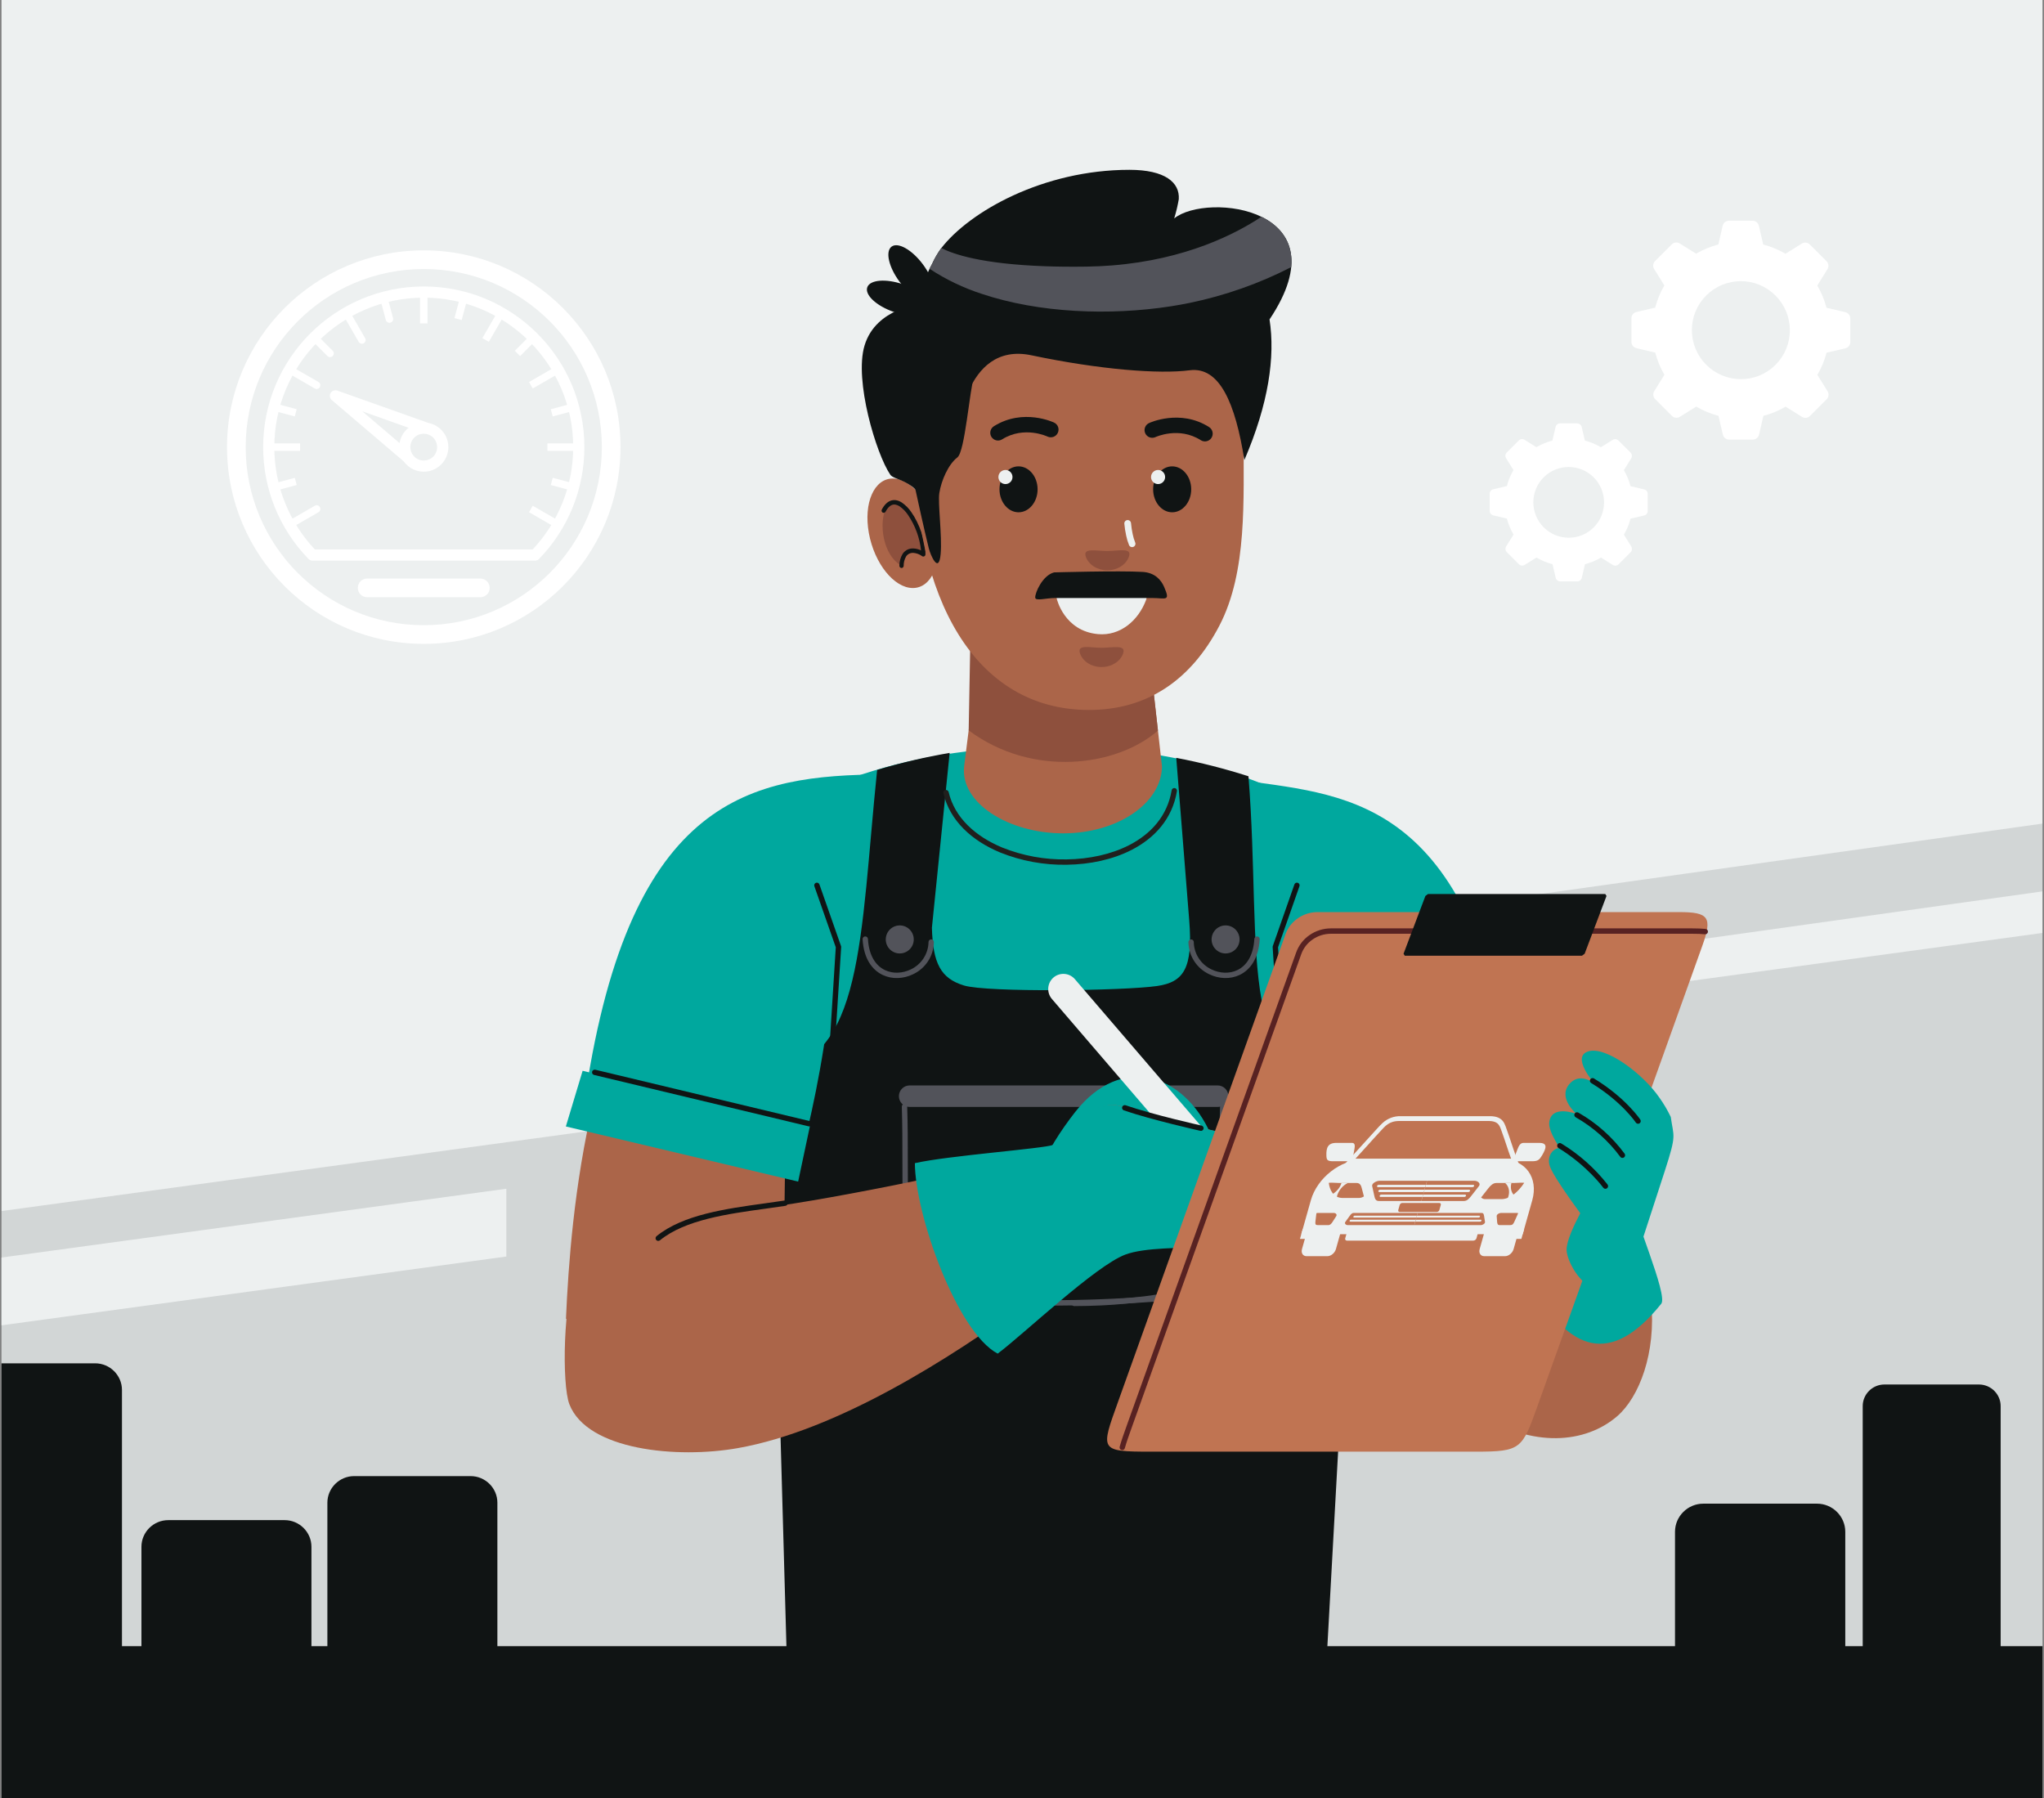 <svg xmlns="http://www.w3.org/2000/svg" width="682" height="600" viewBox="0 0 682 600" fill="none"><rect x="0" y="0" width="682" height="600" fill="#808080" stroke="none"/><g clip-path="url(#clip0_8353_6875)"><rect width="681" height="600" transform="translate(0.501)" fill="#EDF0F0"></rect><g clip-path="url(#clip1_8353_6875)"><path fill-rule="evenodd" clip-rule="evenodd" d="M724.296 305.438V689.316H-42.294V409.891L724.296 305.438Z" fill="#101414" fill-opacity="0.12"></path><path fill-rule="evenodd" clip-rule="evenodd" d="M-42.294 425.394L168.946 396.613V419.228L-42.294 448.014V425.394Z" fill="#EDF0F0"></path><path fill-rule="evenodd" clip-rule="evenodd" d="M491.038 301.488L724.297 268.785V291.4L491.038 324.103V301.488Z" fill="#101414" fill-opacity="0.12"></path></g><path fill-rule="evenodd" clip-rule="evenodd" d="M667.536 549.231V469.13C667.536 465.161 664.274 461.923 660.285 461.923H628.755C624.766 461.923 621.511 465.168 621.511 469.13V549.231H615.695V511.076C615.695 505.909 611.448 501.684 606.255 501.684H568.321C563.127 501.684 558.88 505.909 558.88 511.076V549.231H165.956V501.374C165.956 496.484 161.934 492.489 157.025 492.489H118.164C113.249 492.489 109.233 496.491 109.233 501.374V549.231H103.914V516.065C103.914 511.181 99.892 507.18 94.983 507.18H56.129C51.214 507.18 47.192 511.181 47.192 516.065V549.231H40.695V463.746C40.695 458.863 36.673 454.861 31.764 454.861H-7.097C-12.005 454.861 -16.028 458.863 -16.028 463.746V549.231H-32.99V616.747H681.502V549.231H667.536Z" fill="#101414"></path><g clip-path="url(#clip2_8353_6875)"><path fill-rule="evenodd" clip-rule="evenodd" d="M550.92 434.042C552.64 451.459 546.912 466.158 539.612 472.486C529.089 481.612 511.357 483.208 493.618 471.709C457.944 448.581 437.365 385.597 437.365 385.597L501.835 343.173C523.917 382.111 547.598 400.367 550.92 434.043" fill="#AB6549"></path><path fill-rule="evenodd" clip-rule="evenodd" d="M486.524 374.646C487.819 374.659 498.287 366.85 498.197 365.798C491.506 287.092 428.217 249.923 354.01 249.05C250.25 247.828 212.038 307.634 199.349 346.112C193.359 364.282 226.937 372.103 228.114 372.114L486.524 374.646Z" fill="#00A89E"></path><path fill-rule="evenodd" clip-rule="evenodd" d="M257.006 357.398L262.467 551.618H442.762L453.473 357.398C411.188 365.453 421.353 319.037 416.565 259.001C408.667 256.46 400.62 254.408 392.47 252.855C393.912 270.918 395.354 288.983 396.794 307.049C398.073 323.086 394.975 327.689 386.046 328.978C374.989 330.572 329.389 331.156 321.643 328.801C313.88 326.442 311.275 321.43 310.94 309.534L316.857 251.195C308.688 252.6 300.611 254.494 292.668 256.867C286.902 312.832 288.215 354.748 257.007 357.398" fill="#101414"></path><path fill-rule="evenodd" clip-rule="evenodd" d="M303.51 369.323C302.56 369.323 301.648 368.945 300.976 368.272C300.304 367.599 299.927 366.686 299.927 365.734C299.927 364.782 300.304 363.868 300.976 363.195C301.648 362.522 302.56 362.144 303.51 362.144H406.273C407.224 362.144 408.135 362.522 408.807 363.195C409.479 363.868 409.857 364.782 409.857 365.734C409.857 366.686 409.479 367.599 408.807 368.272C408.135 368.945 407.224 369.323 406.273 369.323H303.51Z" fill="#52535A"></path><path fill-rule="evenodd" clip-rule="evenodd" d="M300.897 369.231C300.893 369.113 300.913 368.995 300.955 368.885C300.997 368.774 301.06 368.673 301.141 368.587C301.221 368.501 301.319 368.431 301.426 368.383C301.534 368.334 301.65 368.307 301.768 368.303C301.886 368.3 302.004 368.319 302.114 368.361C302.224 368.403 302.326 368.466 302.412 368.548C302.498 368.629 302.567 368.726 302.615 368.834C302.664 368.941 302.691 369.058 302.694 369.176C302.894 375.459 302.894 381.232 302.894 386.52C302.89 407.638 302.887 420.939 315.931 429.249C316.989 429.934 318.099 430.536 319.25 431.049C320.528 431.61 321.874 432.002 323.253 432.213C346.424 435.629 385.299 432.466 385.411 432.458C385.53 432.447 385.651 432.46 385.765 432.496C385.879 432.532 385.985 432.59 386.076 432.667C386.168 432.745 386.243 432.839 386.297 432.946C386.352 433.052 386.385 433.169 386.395 433.288C386.404 433.407 386.39 433.528 386.352 433.641C386.315 433.755 386.255 433.86 386.177 433.951C386.099 434.042 386.003 434.116 385.896 434.169C385.789 434.222 385.673 434.254 385.553 434.262C385.441 434.27 346.366 437.449 322.992 434.003C321.458 433.767 319.96 433.331 318.539 432.704C317.299 432.158 316.103 431.513 314.965 430.777C301.088 421.936 301.088 408.251 301.094 386.52C301.094 381.258 301.094 375.515 300.897 369.231Z" fill="#52535A"></path><path fill-rule="evenodd" clip-rule="evenodd" d="M407.085 369.176C407.087 369.057 407.114 368.94 407.162 368.831C407.21 368.722 407.28 368.624 407.366 368.543C407.452 368.461 407.554 368.397 407.665 368.355C407.776 368.312 407.894 368.292 408.013 368.296C408.131 368.3 408.248 368.327 408.356 368.376C408.464 368.425 408.562 368.495 408.643 368.582C408.724 368.669 408.787 368.771 408.829 368.882C408.87 368.994 408.889 369.112 408.885 369.231C408.685 375.515 408.685 381.258 408.685 386.52C408.692 408.251 408.692 421.938 394.814 430.777C390.538 433.5 384.004 434.141 376.507 434.874L375.447 434.978C372.871 435.233 370.188 435.417 367.455 435.544C364.494 435.68 361.459 435.75 358.429 435.765C358.191 435.766 357.961 435.673 357.791 435.504C357.622 435.336 357.526 435.107 357.524 434.868C357.523 434.629 357.617 434.399 357.785 434.229C357.953 434.059 358.181 433.963 358.42 433.961C361.401 433.946 364.408 433.873 367.378 433.738C370.069 433.613 372.72 433.431 375.27 433.18L376.339 433.076C383.594 432.365 389.924 431.745 393.846 429.247C406.89 420.937 406.887 407.638 406.883 386.519C406.883 381.23 406.883 375.457 407.083 369.174" fill="#52535A"></path><path fill-rule="evenodd" clip-rule="evenodd" d="M287.811 313.354C287.803 313.12 287.888 312.892 288.046 312.719C288.204 312.546 288.423 312.442 288.657 312.43C288.89 312.417 289.12 312.496 289.296 312.651C289.471 312.805 289.58 313.023 289.598 313.256C289.917 318.946 292.294 322.259 295.31 323.682C296.635 324.297 298.086 324.586 299.544 324.527C301.038 324.471 302.504 324.105 303.85 323.454C305.601 322.644 307.089 321.356 308.143 319.738C309.198 318.119 309.775 316.236 309.81 314.304C309.81 314.186 309.833 314.068 309.879 313.959C309.925 313.85 309.992 313.751 310.076 313.667C310.16 313.584 310.26 313.519 310.37 313.475C310.48 313.431 310.598 313.409 310.716 313.411C310.834 313.413 310.951 313.438 311.06 313.486C311.168 313.533 311.266 313.602 311.348 313.688C311.429 313.773 311.493 313.875 311.535 313.985C311.578 314.096 311.597 314.214 311.594 314.333C311.557 316.598 310.883 318.806 309.649 320.705C308.415 322.603 306.672 324.115 304.619 325.065C303.05 325.825 301.341 326.25 299.599 326.314C297.859 326.384 296.127 326.037 294.547 325.302C290.98 323.62 288.174 319.81 287.811 313.354Z" fill="#52535A"></path><path fill-rule="evenodd" clip-rule="evenodd" d="M418.525 313.257C418.543 313.023 418.651 312.806 418.827 312.651C419.003 312.496 419.233 312.417 419.467 312.43C419.7 312.442 419.92 312.546 420.078 312.719C420.236 312.892 420.32 313.12 420.313 313.355C419.948 319.809 417.144 323.616 413.577 325.299C411.997 326.034 410.265 326.381 408.524 326.312C406.783 326.248 405.073 325.823 403.504 325.063C401.452 324.113 399.709 322.602 398.475 320.704C397.242 318.806 396.567 316.598 396.529 314.333C396.525 314.096 396.614 313.867 396.778 313.696C396.943 313.525 397.168 313.427 397.404 313.422C397.641 313.418 397.87 313.507 398.04 313.672C398.211 313.836 398.309 314.061 398.314 314.299C398.348 316.231 398.924 318.116 399.978 319.735C401.032 321.354 402.521 322.643 404.273 323.453C405.618 324.105 407.084 324.471 408.577 324.527C410.036 324.586 411.487 324.296 412.812 323.682C415.826 322.259 418.204 318.945 418.524 313.256" fill="#52535A"></path><path fill-rule="evenodd" clip-rule="evenodd" d="M300.211 318.115C301.136 318.115 302.04 317.841 302.809 317.327C303.578 316.812 304.178 316.081 304.532 315.225C304.886 314.37 304.979 313.428 304.798 312.519C304.618 311.611 304.173 310.776 303.519 310.121C302.865 309.466 302.032 309.02 301.125 308.839C300.218 308.659 299.278 308.752 298.424 309.106C297.57 309.461 296.84 310.061 296.326 310.832C295.813 311.602 295.539 312.508 295.539 313.434C295.542 314.675 296.035 315.864 296.911 316.741C297.786 317.618 298.973 318.113 300.211 318.116" fill="#52535A"></path><path fill-rule="evenodd" clip-rule="evenodd" d="M408.93 318.115C409.854 318.114 410.758 317.84 411.526 317.325C412.295 316.81 412.894 316.079 413.247 315.223C413.601 314.367 413.693 313.425 413.513 312.517C413.332 311.609 412.887 310.775 412.233 310.12C411.579 309.465 410.746 309.02 409.839 308.839C408.932 308.659 407.992 308.752 407.138 309.107C406.284 309.461 405.554 310.062 405.041 310.832C404.527 311.602 404.254 312.508 404.254 313.434C404.257 314.675 404.75 315.865 405.627 316.742C406.503 317.62 407.691 318.114 408.93 318.116" fill="#52535A"></path><path fill-rule="evenodd" clip-rule="evenodd" d="M198.103 367.362C191.485 395.392 189.631 422.123 188.832 440.13C208.67 421.893 240.831 413.396 261.555 417.697L262.08 378.447L198.103 367.362Z" fill="#AB6549"></path><path fill-rule="evenodd" clip-rule="evenodd" d="M507.123 375.946C455.942 381.189 435.521 388.358 435.521 388.358C435.521 388.358 430.987 369.438 428.185 348.598C425.332 327.367 419.346 303.466 425.77 288.109C428.275 282.121 413.25 260.179 418.827 260.951C454.617 265.907 495.099 270.384 507.122 375.946" fill="#00A89E"></path><path fill-rule="evenodd" clip-rule="evenodd" d="M194.048 374.613C242.479 381.12 266.819 387.309 266.819 387.309C266.819 387.309 285.795 319.136 274.12 288.11C271.866 282.123 296.103 258.312 290.526 258.42C247.211 259.261 207.473 269.051 194.046 374.613" fill="#00A89E"></path><path fill-rule="evenodd" clip-rule="evenodd" d="M431.422 375.68L435.355 394.226L512.863 375.837L507.265 357.263L431.422 375.68Z" fill="#6B8789"></path><path fill-rule="evenodd" clip-rule="evenodd" d="M431.806 375.802C431.691 375.831 431.572 375.836 431.455 375.819C431.338 375.801 431.226 375.761 431.125 375.699C431.024 375.638 430.936 375.557 430.867 375.462C430.797 375.366 430.747 375.258 430.72 375.143C430.692 375.028 430.688 374.908 430.707 374.792C430.726 374.675 430.768 374.563 430.83 374.463C430.892 374.362 430.974 374.275 431.07 374.207C431.167 374.138 431.275 374.089 431.391 374.063L503.026 356.909C503.255 356.858 503.495 356.899 503.693 357.024C503.892 357.149 504.033 357.346 504.087 357.575C504.142 357.803 504.104 358.043 503.983 358.244C503.861 358.445 503.666 358.59 503.439 358.648L431.806 375.802Z" fill="#101414"></path><path fill-rule="evenodd" clip-rule="evenodd" d="M270.243 375.68L266.309 394.226L188.803 375.835L194.399 357.263L270.243 375.68Z" fill="#00A89E"></path><path fill-rule="evenodd" clip-rule="evenodd" d="M270.271 374.064C270.499 374.121 270.695 374.266 270.816 374.467C270.938 374.668 270.976 374.909 270.921 375.138C270.866 375.367 270.724 375.565 270.525 375.689C270.325 375.813 270.085 375.854 269.856 375.802L198.225 358.649C197.995 358.595 197.795 358.451 197.671 358.249C197.547 358.047 197.508 357.804 197.562 357.573C197.617 357.342 197.761 357.142 197.962 357.018C198.164 356.893 198.406 356.854 198.637 356.909L270.271 374.064Z" fill="#101414"></path><path fill-rule="evenodd" clip-rule="evenodd" d="M277.936 359.155C277.921 359.392 277.813 359.613 277.635 359.77C277.457 359.927 277.224 360.007 276.988 359.992C276.751 359.977 276.53 359.869 276.373 359.691C276.217 359.513 276.137 359.28 276.152 359.043L278.866 316.06L271.721 295.675C271.643 295.451 271.657 295.205 271.76 294.991C271.863 294.777 272.047 294.613 272.27 294.535C272.494 294.457 272.74 294.471 272.953 294.574C273.167 294.678 273.33 294.862 273.408 295.086L280.598 315.6C280.65 315.725 280.672 315.859 280.663 315.994L277.936 359.155Z" fill="#101414"></path><path fill-rule="evenodd" clip-rule="evenodd" d="M429.145 359.043C429.153 359.16 429.138 359.279 429.1 359.39C429.062 359.502 429.003 359.605 428.925 359.694C428.848 359.783 428.753 359.855 428.648 359.908C428.542 359.96 428.427 359.99 428.309 359.998C428.192 360.005 428.074 359.989 427.962 359.951C427.851 359.912 427.748 359.852 427.66 359.774C427.572 359.695 427.5 359.6 427.449 359.494C427.398 359.388 427.368 359.272 427.361 359.155L424.634 315.994C424.625 315.859 424.647 315.725 424.698 315.6L431.889 295.086C431.928 294.975 431.988 294.873 432.066 294.785C432.144 294.697 432.238 294.626 432.344 294.575C432.449 294.524 432.564 294.494 432.681 294.488C432.798 294.481 432.915 294.497 433.026 294.536C433.137 294.575 433.239 294.635 433.326 294.713C433.414 294.791 433.485 294.886 433.536 294.992C433.587 295.097 433.617 295.212 433.623 295.33C433.63 295.447 433.614 295.564 433.575 295.675L426.43 316.06L429.145 359.043Z" fill="#101414"></path><path fill-rule="evenodd" clip-rule="evenodd" d="M314.779 264.653C314.753 264.539 314.749 264.42 314.768 264.304C314.787 264.188 314.829 264.077 314.891 263.977C314.953 263.877 315.034 263.79 315.129 263.722C315.225 263.653 315.333 263.604 315.447 263.577C315.562 263.551 315.68 263.547 315.796 263.566C315.912 263.585 316.023 263.627 316.122 263.689C316.222 263.751 316.309 263.833 316.377 263.928C316.445 264.024 316.494 264.132 316.521 264.247C318.514 272.808 325.479 279.064 334.401 282.772C341.243 285.52 348.564 286.865 355.933 286.728C363.362 286.626 370.668 285.078 376.702 281.997C384.063 278.238 389.518 272.181 390.933 263.668C390.952 263.552 390.994 263.441 391.056 263.341C391.118 263.241 391.199 263.154 391.295 263.086C391.391 263.018 391.499 262.969 391.613 262.942C391.728 262.916 391.846 262.912 391.962 262.931C392.078 262.95 392.189 262.992 392.289 263.055C392.388 263.117 392.475 263.198 392.543 263.294C392.611 263.39 392.66 263.498 392.687 263.613C392.713 263.728 392.717 263.846 392.698 263.962C391.178 273.103 385.359 279.587 377.516 283.594C371.237 286.799 363.651 288.41 355.949 288.515C348.338 288.655 340.777 287.264 333.712 284.425C324.284 280.508 316.91 273.838 314.776 264.652" fill="#20201E"></path><path fill-rule="evenodd" clip-rule="evenodd" d="M511.318 429.285C523.645 450.497 537.233 456.196 554.299 434.984C556.649 432.062 544.548 404.763 545.363 401.898C550.479 383.954 538.814 390.028 538.814 390.028L511.318 429.285Z" fill="#00A89E"></path><path fill-rule="evenodd" clip-rule="evenodd" d="M358.736 371.019C353.922 377.162 349 384.777 347.264 390.399C344.398 399.676 371.729 383.652 374.16 377.492C374.558 376.488 407.239 385.859 404.019 378.502C395.203 358.358 374.273 351.202 358.736 371.019Z" fill="#00A89E"></path><path fill-rule="evenodd" clip-rule="evenodd" d="M351.501 326.143C352.52 325.27 353.842 324.837 355.178 324.938C356.514 325.039 357.757 325.665 358.634 326.68L429.116 408.769C429.986 409.789 430.418 411.113 430.317 412.451C430.217 413.79 429.591 415.034 428.578 415.911C427.559 416.784 426.237 417.217 424.901 417.116C423.565 417.015 422.322 416.389 421.446 415.374L350.967 333.287C350.095 332.267 349.662 330.943 349.762 329.604C349.862 328.265 350.488 327.021 351.501 326.143Z" fill="#EDF0F0"></path><path fill-rule="evenodd" clip-rule="evenodd" d="M189.985 468.532C195.941 483.873 225.933 486.758 246.263 483.137C279.3 477.257 316.871 453.365 343.019 434.296C357.604 423.658 375.953 416.255 393.599 412.824C405.319 410.544 411.205 410.451 418.324 398.813C420.045 396.004 411.373 391.055 415.955 391.927C420.537 392.799 432.232 388.522 429.704 384.407C427.647 381.059 383.871 373.57 374.987 369.509C366.248 365.516 356.23 376.673 351.485 382.904C342.491 386.692 286.103 398.54 259.776 402.31C236.343 405.665 204.382 399.355 192.342 424.205C187.933 433.296 187.399 461.874 189.985 468.532Z" fill="#AB6549"></path><path fill-rule="evenodd" clip-rule="evenodd" d="M332.888 451.623C341.404 445.278 365.503 422.302 375.501 418.573C382.066 416.124 394.47 416.5 401.528 415.957C413.435 415.041 411.206 410.45 418.321 398.812C420.042 396.003 411.371 391.055 415.952 391.926C420.534 392.797 432.229 388.521 429.701 384.406C427.644 381.058 383.868 373.569 374.985 369.508C366.246 365.515 356.228 375.723 351.482 381.953C348.426 383.237 316.215 385.563 305.255 388.078C305.345 405.376 319.332 444.501 332.886 451.623" fill="#00A89E"></path><path fill-rule="evenodd" clip-rule="evenodd" d="M374.968 370.456C374.748 370.375 374.569 370.21 374.469 369.998C374.369 369.786 374.355 369.544 374.432 369.322C374.508 369.1 374.668 368.917 374.877 368.812C375.086 368.707 375.328 368.688 375.551 368.759C384.686 371.915 400.85 375.533 400.898 375.541C401.13 375.593 401.331 375.735 401.457 375.936C401.584 376.136 401.626 376.379 401.574 376.611C401.521 376.842 401.38 377.044 401.179 377.17C400.979 377.297 400.737 377.339 400.506 377.287C400.457 377.276 384.164 373.631 374.968 370.456Z" fill="#101414"></path><path fill-rule="evenodd" clip-rule="evenodd" d="M220.176 413.834C219.992 413.978 219.758 414.045 219.525 414.019C219.293 413.992 219.079 413.876 218.932 413.694C218.784 413.512 218.713 413.279 218.735 413.045C218.757 412.812 218.87 412.596 219.049 412.445C227.865 405.268 242.13 403.294 255.238 401.482C257.424 401.18 259.579 400.881 261.829 400.539C262.061 400.51 262.295 400.573 262.481 400.715C262.667 400.856 262.79 401.065 262.825 401.296C262.859 401.528 262.802 401.764 262.666 401.953C262.529 402.143 262.324 402.272 262.094 402.313C260.056 402.623 257.786 402.938 255.481 403.256C242.607 405.037 228.6 406.975 220.174 413.834" fill="#101414"></path><path fill-rule="evenodd" clip-rule="evenodd" d="M439.578 304.314H560.304C570.15 304.314 571.393 306.06 568.042 315.426C549.685 366.686 531.327 417.945 512.967 469.203C507.864 483.437 507.516 484.334 492.352 484.334H383.953C366.717 484.334 367.251 483.889 373.034 467.732C391.668 415.707 410.301 363.68 428.933 311.65C430.511 307.246 434.932 304.312 439.579 304.312" fill="#C07452"></path><path fill-rule="evenodd" clip-rule="evenodd" d="M375.31 483.165C375.279 483.278 375.226 483.384 375.154 483.477C375.082 483.57 374.992 483.647 374.89 483.705C374.788 483.764 374.676 483.801 374.559 483.815C374.443 483.83 374.324 483.821 374.211 483.79C374.098 483.759 373.992 483.706 373.9 483.633C373.807 483.561 373.729 483.471 373.671 483.369C373.613 483.267 373.576 483.154 373.562 483.038C373.547 482.921 373.556 482.803 373.587 482.689C374.154 480.641 375.078 478.057 376.244 474.802L389.848 436.827C404.071 397.114 418.293 357.398 432.515 317.68C433.365 315.352 434.924 313.35 436.972 311.959C439.039 310.528 441.489 309.756 444.001 309.745H564.727C565.517 309.745 566.29 309.758 567.053 309.789C567.784 309.817 568.452 309.863 569.059 309.927C569.177 309.937 569.292 309.971 569.397 310.026C569.502 310.082 569.595 310.157 569.671 310.249C569.746 310.34 569.803 310.446 569.837 310.56C569.872 310.674 569.883 310.793 569.871 310.911C569.859 311.03 569.823 311.144 569.766 311.249C569.709 311.353 569.632 311.445 569.54 311.519C569.447 311.593 569.341 311.648 569.226 311.681C569.112 311.713 568.993 311.723 568.875 311.709C568.3 311.648 567.671 311.606 566.988 311.579C566.341 311.554 565.585 311.543 564.727 311.543H444.003C441.853 311.551 439.756 312.21 437.987 313.434C436.246 314.613 434.921 316.31 434.197 318.285C419.981 358 405.759 397.715 391.529 437.43L377.925 475.406C376.776 478.612 375.864 481.157 375.31 483.165Z" fill="#582222"></path><path fill-rule="evenodd" clip-rule="evenodd" d="M476.478 298.278H535.613L536.025 298.926L528.733 318.21L527.855 318.858H468.722L468.306 318.21L475.598 298.926L476.478 298.278Z" fill="#101414"></path><path fill-rule="evenodd" clip-rule="evenodd" d="M440.154 404.126H447.125C448.323 404.126 449.003 405.192 448.633 406.496L445.744 416.745C445.376 418.049 444.096 419.114 442.901 419.114H435.929C434.732 419.114 434.055 418.049 434.422 416.745L437.311 406.496C437.678 405.192 438.96 404.126 440.154 404.126Z" fill="#EDF0F0"></path><path fill-rule="evenodd" clip-rule="evenodd" d="M499.44 404.126H506.411C507.609 404.126 508.285 405.192 507.918 406.496L505.027 416.745C504.66 418.049 503.381 419.114 502.183 419.114H495.215C494.018 419.114 493.338 418.049 493.705 416.745L496.597 406.496C496.964 405.192 498.242 404.126 499.44 404.126Z" fill="#EDF0F0"></path><path fill-rule="evenodd" clip-rule="evenodd" d="M445.838 381.318H451.132C452.126 381.318 452.116 382.276 451.932 383.305L451.498 385.728C451.288 386.879 450.999 387.439 449.547 387.439H444.546C442.875 387.373 442.611 386.991 442.563 385.512C442.479 383.02 443.017 381.318 445.838 381.318Z" fill="#EDF0F0"></path><path fill-rule="evenodd" clip-rule="evenodd" d="M513.591 381.318H508.297C507.302 381.318 506.768 382.276 506.375 383.305L505.444 385.728C505.002 386.879 504.978 387.439 506.429 387.439H511.427C513.137 387.373 513.617 386.991 514.503 385.512C515.986 383.02 516.412 381.318 513.591 381.318Z" fill="#EDF0F0"></path><path fill-rule="evenodd" clip-rule="evenodd" d="M434.184 411.785H508.06L511.257 400.449C513.366 392.973 508.984 386.858 501.523 386.858H454.782C447.321 386.858 439.491 392.975 437.382 400.449L434.184 411.785Z" fill="#EDF0F0"></path><path fill-rule="evenodd" clip-rule="evenodd" d="M471.887 408.739H494.13C494.713 408.739 495.573 408.212 495.489 407.679L495.183 405.759C495.094 405.227 495.003 404.696 494.423 404.696H473.026L471.887 408.739Z" fill="#C07452"></path><path fill-rule="evenodd" clip-rule="evenodd" d="M499.385 405.759L499.53 407.679C499.574 408.228 499.707 408.739 500.291 408.739H503.833C505.026 408.744 504.973 408.208 506.273 405.412C506.685 404.535 506.598 404.697 505.713 404.697H500.745C500.161 404.697 499.344 405.21 499.385 405.76" fill="#C07452"></path><path fill-rule="evenodd" clip-rule="evenodd" d="M472.211 407.591H493.875C493.969 407.585 494.059 407.551 494.133 407.493C494.207 407.435 494.262 407.356 494.291 407.266C494.306 407.229 494.311 407.189 494.306 407.15C494.301 407.11 494.286 407.073 494.263 407.04C494.24 407.008 494.209 406.982 494.173 406.964C494.138 406.947 494.098 406.939 494.058 406.941H472.395L472.211 407.591ZM472.591 406.244H493.376C493.47 406.239 493.56 406.205 493.634 406.147C493.708 406.089 493.763 406.01 493.792 405.92C493.806 405.882 493.811 405.842 493.806 405.802C493.801 405.763 493.786 405.725 493.763 405.692C493.739 405.66 493.708 405.634 493.672 405.616C493.636 405.599 493.596 405.591 493.556 405.593H472.773L472.591 406.244Z" fill="#EDF0F0"></path><path fill-rule="evenodd" clip-rule="evenodd" d="M445.847 405.759L444.617 407.679C444.266 408.228 443.841 408.739 443.259 408.739H439.717C438.52 408.744 438.877 408.208 439.153 405.412C439.237 404.535 439.231 404.697 440.116 404.697H445.088C445.671 404.697 446.199 405.21 445.848 405.76" fill="#C07452"></path><path fill-rule="evenodd" clip-rule="evenodd" d="M495.473 401.354H501.007C504.206 401.257 506.9 398.233 508.25 396.245C509.412 394.53 509.089 394.573 507.23 394.607C506.263 394.624 505.506 394.696 505.133 394.696H499.273C498.171 394.696 497.325 395.537 496.612 396.443L494.124 399.608C493.412 400.512 494.372 401.355 495.473 401.355" fill="#EDF0F0"></path><path fill-rule="evenodd" clip-rule="evenodd" d="M508.568 394.634C508.123 394.589 507.676 394.58 507.23 394.605C506.263 394.623 505.506 394.694 505.133 394.694H499.273C498.172 394.694 497.325 395.535 496.612 396.441L494.191 399.519C494.369 399.703 494.584 399.849 494.821 399.945C495.059 400.042 495.314 400.087 495.57 400.079H501.103C504.303 399.981 506.998 396.959 508.344 394.97C508.428 394.849 508.502 394.737 508.569 394.633" fill="#C07452"></path><path fill-rule="evenodd" clip-rule="evenodd" d="M505.67 399.213C504.37 398.255 503.793 396.592 504.295 394.694H502.199C503.348 395.69 503.826 397.297 503.313 399.112C503.101 399.842 502.767 400.531 502.325 401.149C503.57 400.761 504.713 400.1 505.67 399.213" fill="#EDF0F0"></path><path fill-rule="evenodd" clip-rule="evenodd" d="M452.805 400.876H447.274C444.128 400.788 443.078 397.977 442.81 396.129C442.579 394.535 442.884 394.575 444.723 394.605C445.679 394.621 446.397 394.688 446.771 394.688H452.631C453.733 394.688 454.119 395.471 454.338 396.312L455.108 399.252C455.326 400.093 453.91 400.876 452.805 400.876Z" fill="#EDF0F0"></path><path fill-rule="evenodd" clip-rule="evenodd" d="M443.368 394.631C443.819 394.591 444.271 394.582 444.723 394.605C445.68 394.621 446.398 394.688 446.772 394.688H452.632C453.733 394.688 454.119 395.471 454.338 396.312L455.085 399.173C454.585 399.5 454.003 399.68 453.406 399.693H447.872C444.727 399.602 443.677 396.793 443.408 394.944C443.396 394.831 443.38 394.728 443.37 394.631" fill="#C07452"></path><path fill-rule="evenodd" clip-rule="evenodd" d="M443.776 398.887C445.596 397.996 447.081 396.452 447.608 394.688H449.705C448.039 395.54 446.775 397.014 446.185 398.792C446.004 399.407 445.963 400.054 446.067 400.686C445.108 400.389 444.293 399.748 443.776 398.887Z" fill="#EDF0F0"></path><path fill-rule="evenodd" clip-rule="evenodd" d="M451.173 385.696C453.964 382.704 456.627 379.616 459.419 376.624C460.05 375.947 460.643 375.266 461.338 374.647C462.975 373.146 465.13 372.34 467.349 372.4H497.107C499.261 372.4 500.903 372.968 501.85 374.647C502.171 375.283 502.44 375.944 502.655 376.624C503.76 379.616 504.681 382.704 505.784 385.696L506.703 388.183H448.853L451.173 385.696Z" fill="#EDF0F0"></path><path fill-rule="evenodd" clip-rule="evenodd" d="M452.271 386.574H504.193C503.037 383.437 502.222 380.639 501.063 377.501C500.419 375.753 500.117 374.007 496.655 374.007H466.896C463.434 374.007 462.146 375.753 460.517 377.501C457.59 380.639 455.194 383.437 452.271 386.574" fill="#C07452"></path><path fill-rule="evenodd" clip-rule="evenodd" d="M492.604 410.401H450.423C450.193 410.411 449.973 410.491 449.79 410.63C449.608 410.769 449.472 410.961 449.401 411.18L448.848 413.141C448.814 413.232 448.804 413.33 448.817 413.426C448.831 413.522 448.869 413.613 448.927 413.691C448.985 413.769 449.061 413.83 449.15 413.871C449.238 413.911 449.334 413.928 449.431 413.921H491.612C491.842 413.911 492.062 413.831 492.245 413.691C492.428 413.552 492.564 413.36 492.636 413.141L493.186 411.18C493.22 411.089 493.231 410.991 493.217 410.895C493.203 410.799 493.165 410.708 493.107 410.631C493.049 410.553 492.973 410.492 492.885 410.452C492.797 410.411 492.7 410.394 492.604 410.401Z" fill="#EDF0F0"></path><path fill-rule="evenodd" clip-rule="evenodd" d="M445.808 410.075L444.005 413.351H433.742L434.667 410.075H445.808Z" fill="#EDF0F0"></path><path fill-rule="evenodd" clip-rule="evenodd" d="M497.405 410.075L497.356 413.351H507.618L508.543 410.075H497.405Z" fill="#EDF0F0"></path><path fill-rule="evenodd" clip-rule="evenodd" d="M471.887 408.739H449.646C449.063 408.739 448.5 408.212 448.886 407.679L450.274 405.759C450.661 405.227 451.05 404.696 451.632 404.696H473.026L471.887 408.739Z" fill="#C07452"></path><path fill-rule="evenodd" clip-rule="evenodd" d="M472.212 407.591H450.548C450.508 407.593 450.469 407.585 450.433 407.568C450.398 407.55 450.367 407.524 450.344 407.492C450.321 407.46 450.306 407.422 450.301 407.383C450.297 407.343 450.302 407.303 450.317 407.267C450.344 407.176 450.399 407.097 450.473 407.039C450.547 406.98 450.638 406.946 450.732 406.941H472.396L472.212 407.591ZM472.592 406.244H451.807C451.768 406.246 451.728 406.238 451.693 406.221C451.657 406.204 451.626 406.178 451.603 406.145C451.58 406.113 451.565 406.076 451.56 406.036C451.555 405.997 451.56 405.957 451.575 405.92C451.603 405.829 451.658 405.75 451.732 405.691C451.806 405.633 451.897 405.599 451.991 405.594H472.774L472.592 406.244Z" fill="#EDF0F0"></path><path fill-rule="evenodd" clip-rule="evenodd" d="M486.827 383.767C494.758 383.767 495.834 383.347 500.328 377.764C499.759 376.212 499.366 374.722 496.246 374.722H467.078C463.825 374.722 462.624 376.34 461.098 377.96C459.198 379.977 457.54 381.843 455.788 383.767H486.827Z" fill="#C07452"></path><path fill-rule="evenodd" clip-rule="evenodd" d="M476.15 393.955H460.34C459.239 393.955 457.641 394.834 457.838 395.726L458.536 398.928C458.733 399.818 458.94 400.699 460.044 400.699H474.25L476.15 393.955Z" fill="#C07452"></path><path fill-rule="evenodd" clip-rule="evenodd" d="M475.773 395.299H460.024C459.902 395.3 459.783 395.339 459.684 395.409C459.584 395.48 459.509 395.579 459.467 395.693C459.453 395.743 459.451 395.794 459.462 395.844C459.473 395.894 459.496 395.941 459.529 395.98C459.562 396.019 459.604 396.049 459.652 396.067C459.699 396.086 459.751 396.093 459.801 396.087H475.551L475.773 395.299Z" fill="#EDF0F0"></path><path fill-rule="evenodd" clip-rule="evenodd" d="M475.313 396.93H460.459C460.337 396.932 460.219 396.97 460.119 397.041C460.02 397.111 459.944 397.21 459.902 397.325C459.888 397.374 459.886 397.426 459.897 397.476C459.908 397.526 459.931 397.573 459.964 397.612C459.997 397.651 460.039 397.681 460.087 397.699C460.134 397.718 460.186 397.724 460.237 397.718H475.09L475.313 396.93Z" fill="#EDF0F0"></path><path fill-rule="evenodd" clip-rule="evenodd" d="M474.851 398.564H460.89C460.768 398.565 460.649 398.604 460.55 398.674C460.451 398.744 460.375 398.843 460.333 398.958C460.318 399.007 460.316 399.059 460.327 399.109C460.338 399.159 460.361 399.206 460.394 399.245C460.427 399.284 460.47 399.315 460.517 399.333C460.565 399.352 460.617 399.358 460.668 399.352H474.63L474.851 398.564Z" fill="#EDF0F0"></path><path fill-rule="evenodd" clip-rule="evenodd" d="M476.15 393.955H491.96C493.064 393.955 494.163 394.834 493.467 395.726L490.962 398.928C490.263 399.818 489.561 400.699 488.456 400.699H474.25L476.15 393.955Z" fill="#C07452"></path><path fill-rule="evenodd" clip-rule="evenodd" d="M475.773 395.299H491.519C491.569 395.293 491.621 395.299 491.669 395.318C491.717 395.336 491.759 395.367 491.792 395.406C491.825 395.445 491.848 395.492 491.859 395.542C491.87 395.592 491.868 395.644 491.854 395.693C491.811 395.808 491.735 395.906 491.636 395.977C491.537 396.047 491.418 396.085 491.297 396.087H475.551L475.773 395.299Z" fill="#EDF0F0"></path><path fill-rule="evenodd" clip-rule="evenodd" d="M475.313 396.93H490.166C490.217 396.924 490.268 396.93 490.316 396.949C490.364 396.968 490.406 396.998 490.439 397.037C490.473 397.076 490.496 397.123 490.506 397.173C490.517 397.223 490.515 397.276 490.501 397.325C490.459 397.439 490.383 397.538 490.283 397.608C490.184 397.678 490.066 397.717 489.944 397.718H475.09L475.313 396.93Z" fill="#EDF0F0"></path><path fill-rule="evenodd" clip-rule="evenodd" d="M474.851 398.564H488.813C488.863 398.558 488.915 398.564 488.963 398.583C489.01 398.601 489.053 398.631 489.086 398.67C489.119 398.709 489.142 398.756 489.153 398.806C489.164 398.856 489.162 398.908 489.148 398.958C489.106 399.072 489.03 399.171 488.93 399.241C488.831 399.312 488.713 399.35 488.591 399.352H474.63L474.851 398.564Z" fill="#EDF0F0"></path><path fill-rule="evenodd" clip-rule="evenodd" d="M467.888 401.354H480.243C480.326 401.349 480.408 401.366 480.483 401.402C480.558 401.438 480.622 401.492 480.671 401.559C480.719 401.627 480.75 401.706 480.76 401.788C480.77 401.871 480.759 401.954 480.729 402.032L480.259 403.693C480.201 403.881 480.087 404.047 479.932 404.168C479.777 404.289 479.589 404.36 479.392 404.371H467.034C466.951 404.375 466.869 404.358 466.794 404.322C466.72 404.286 466.656 404.231 466.608 404.164C466.56 404.096 466.529 404.018 466.519 403.936C466.509 403.853 466.52 403.77 466.551 403.693L467.018 402.032C467.077 401.844 467.191 401.678 467.347 401.557C467.502 401.435 467.691 401.365 467.888 401.354Z" fill="#C07452"></path><path fill-rule="evenodd" clip-rule="evenodd" d="M522.705 416.849C522.811 411.198 531.695 397.059 531.695 397.059C531.695 397.059 516.211 380.55 516.924 374.454C517.638 368.357 526.024 371.665 526.024 371.665C526.024 371.665 519.902 366.564 523.413 361.959C526.924 357.354 531.994 361.497 531.994 361.497C531.994 361.497 524.05 352.524 529.991 350.769C535.932 349.014 548.194 358.282 553.638 366.173C555.102 368.219 556.385 370.39 557.47 372.661C558.404 379.49 559.53 378.19 555.486 390.655C551.443 403.12 546.32 418.833 546.32 418.833C534.898 443.175 522.594 422.5 522.704 416.849" fill="#00A89E"></path><path fill-rule="evenodd" clip-rule="evenodd" d="M524.118 384.172C519.536 380.848 515.585 384.964 517.163 389.236C518.741 393.509 529.015 407.125 529.015 407.125C529.015 407.125 542.13 398.102 524.118 384.172Z" fill="#00A89E"></path><path fill-rule="evenodd" clip-rule="evenodd" d="M520.018 383.037C519.913 382.979 519.82 382.899 519.747 382.804C519.673 382.709 519.619 382.6 519.588 382.484C519.557 382.367 519.551 382.246 519.568 382.127C519.585 382.007 519.626 381.893 519.689 381.79C519.751 381.687 519.834 381.598 519.932 381.528C520.029 381.458 520.14 381.408 520.258 381.382C520.375 381.356 520.497 381.353 520.615 381.375C520.733 381.397 520.846 381.443 520.946 381.51C526.863 385.111 532.087 389.747 536.37 395.196C536.442 395.29 536.495 395.398 536.526 395.512C536.556 395.627 536.564 395.747 536.547 395.865C536.531 395.982 536.492 396.096 536.431 396.198C536.371 396.3 536.29 396.389 536.195 396.46C536.1 396.531 535.992 396.582 535.876 396.61C535.761 396.639 535.641 396.644 535.524 396.625C535.407 396.607 535.295 396.565 535.194 396.502C535.093 396.44 535.006 396.358 534.937 396.261C534.92 396.24 529.661 388.959 520.019 383.037" fill="#101414"></path><path fill-rule="evenodd" clip-rule="evenodd" d="M525.728 372.761C525.522 372.643 525.371 372.448 525.309 372.219C525.246 371.99 525.278 371.745 525.395 371.539C525.513 371.332 525.708 371.181 525.937 371.119C526.166 371.057 526.41 371.088 526.616 371.206C532.669 374.649 537.935 379.325 542.075 384.93C542.142 385.027 542.189 385.135 542.214 385.25C542.239 385.365 542.241 385.484 542.22 385.599C542.199 385.715 542.155 385.825 542.092 385.924C542.028 386.022 541.946 386.108 541.849 386.174C541.753 386.241 541.644 386.289 541.53 386.313C541.415 386.338 541.297 386.34 541.181 386.319C541.066 386.298 540.956 386.255 540.857 386.191C540.759 386.127 540.674 386.045 540.607 385.948C536.62 380.561 531.551 376.069 525.728 372.761Z" fill="#101414"></path><path fill-rule="evenodd" clip-rule="evenodd" d="M530.925 361.35C530.822 361.291 530.733 361.211 530.662 361.117C530.59 361.022 530.538 360.914 530.509 360.799C530.48 360.684 530.474 360.564 530.491 360.447C530.508 360.33 530.549 360.217 530.61 360.116C530.672 360.014 530.753 359.926 530.848 359.856C530.944 359.786 531.053 359.736 531.168 359.709C531.283 359.682 531.403 359.678 531.52 359.697C531.636 359.716 531.748 359.759 531.848 359.822C542.451 366.26 547.282 373.516 547.295 373.538C547.428 373.734 547.478 373.975 547.434 374.209C547.39 374.442 547.255 374.649 547.059 374.782C546.962 374.849 546.853 374.895 546.738 374.919C546.623 374.943 546.505 374.944 546.389 374.922C546.156 374.878 545.95 374.743 545.817 374.547C545.804 374.527 541.18 367.576 530.923 361.35" fill="#101414"></path><path fill-rule="evenodd" clip-rule="evenodd" d="M297.928 159.655C304.187 159.685 310.744 167.89 312.569 177.977C314.394 188.063 310.801 196.216 304.545 196.189C298.289 196.161 291.729 187.954 289.904 177.868C288.079 167.781 291.672 159.625 297.928 159.655Z" fill="#AB6549"></path><path fill-rule="evenodd" clip-rule="evenodd" d="M300.807 188.765C301.019 182.846 305.289 182.961 308.078 184.95C308.097 178.777 303.699 169.822 299.674 167.826C293.159 164.892 291.961 183.821 300.807 188.766" fill="#8E503D"></path><path fill-rule="evenodd" clip-rule="evenodd" d="M295.471 170.719C295.429 170.803 295.369 170.878 295.297 170.939C295.224 170.999 295.141 171.044 295.05 171.071C294.96 171.098 294.865 171.107 294.771 171.096C294.677 171.085 294.587 171.055 294.505 171.008C294.34 170.906 294.219 170.745 294.168 170.557C294.117 170.37 294.14 170.17 294.232 169.998C295.066 168.426 296.038 167.497 297.084 167.09C298.315 166.611 299.59 166.853 300.83 167.618C302.127 168.494 303.24 169.616 304.105 170.922C306.764 174.688 308.802 180.474 308.789 184.952C308.793 185.144 308.72 185.331 308.587 185.47C308.453 185.609 308.27 185.689 308.078 185.693C307.935 185.693 307.796 185.647 307.68 185.563C306.829 184.93 305.817 184.55 304.76 184.469C304.287 184.442 303.814 184.531 303.382 184.726C302.942 184.936 302.571 185.268 302.313 185.681C301.773 186.628 301.499 187.702 301.517 188.792C301.517 188.887 301.497 188.982 301.46 189.069C301.422 189.157 301.368 189.237 301.3 189.303C301.231 189.37 301.151 189.422 301.062 189.457C300.974 189.492 300.879 189.51 300.784 189.508C300.592 189.496 300.412 189.409 300.283 189.265C300.155 189.121 300.088 188.933 300.098 188.74C300.088 187.371 300.447 186.025 301.137 184.844C301.541 184.207 302.116 183.696 302.796 183.37C303.426 183.081 304.116 182.949 304.809 182.986C305.681 183.034 306.534 183.259 307.317 183.648C306.859 179.404 305.365 175.337 302.967 171.808C302.212 170.662 301.242 169.674 300.11 168.899C299.235 168.36 298.369 168.176 297.583 168.482C296.848 168.768 296.134 169.48 295.473 170.72" fill="#101414"></path><path fill-rule="evenodd" clip-rule="evenodd" d="M326.491 217.726L321.714 255.485C320.152 267.84 336.491 278.036 354.715 278.036C372.809 278.036 387.498 268.087 387.714 255.758L383.458 217.99L326.491 217.726Z" fill="#AB6549"></path><path fill-rule="evenodd" clip-rule="evenodd" d="M323.208 243.678C344.405 259.5 372.586 255.802 386.362 243.753L383.458 217.99L323.962 202.529L323.208 243.678Z" fill="#8E503D"></path><path fill-rule="evenodd" clip-rule="evenodd" d="M414.968 145.797C414.82 166.314 416.317 190.624 406.841 208.783C397.552 226.584 383.042 236.97 363.098 236.874C325.483 236.691 304.582 200.001 304.974 146.175C305.549 68.35 415.541 67.972 414.968 145.797Z" fill="#AB6549"></path><path fill-rule="evenodd" clip-rule="evenodd" d="M360.348 217.978C361.231 220.605 364.095 222.535 367.507 222.552C370.894 222.567 373.771 220.692 374.714 218.102C375.886 214.899 371.33 216.139 367.494 216.127C363.724 216.115 359.299 214.865 360.347 217.978" fill="#8E503D"></path><path fill-rule="evenodd" clip-rule="evenodd" d="M325.165 124.64C322.273 124.315 316.165 127.427 311.19 127.089C308.834 126.929 299.595 123.452 296.742 123.316C296.076 138.456 295.516 141.345 298.413 157.892C298.716 159.532 305.194 162.088 305.514 163.637C305.89 165.459 308.315 176.529 309.925 183.036C310.424 185.057 313.254 191.811 313.863 184.79C314.388 178.74 312.874 167.942 313.415 164.492C314.063 160.353 316.387 154.963 319.443 152.601C321.984 150.636 323.417 130.551 325.165 124.638" fill="#101414"></path><path fill-rule="evenodd" clip-rule="evenodd" d="M396.926 123.541C386.853 124.859 367.028 123.351 344.147 118.539C321.266 113.726 319.434 145.893 319.434 145.893L306.255 162.355C305.907 162.79 303.408 161.46 301.238 160.51C299.212 159.624 297.632 159.23 297.046 158.369C292.328 151.427 284.977 126.928 288.451 115.324C292.318 102.409 307.526 101.757 307.552 100.62C307.643 96.215 308.825 91.901 310.991 88.067C311.805 86.262 312.797 84.543 313.95 82.935C323.433 70.589 348.082 56.658 376.842 56.658C388.714 56.658 393.69 60.864 393.312 66.474C392.939 68.635 392.428 70.771 391.784 72.867C402.676 64.061 448.529 69.306 423.593 106.572C425.512 119.073 423.31 134.6 415.196 153.491C412.191 134.65 406.999 122.224 396.927 123.541" fill="#101414"></path><path fill-rule="evenodd" clip-rule="evenodd" d="M310.605 99.911C308.46 101.516 303.782 98.871 300.156 94.004C296.53 89.137 295.334 83.891 297.48 82.287C299.627 80.683 304.305 83.327 307.929 88.194C311.553 93.062 312.753 98.307 310.605 99.912" fill="#101414"></path><path fill-rule="evenodd" clip-rule="evenodd" d="M310.119 103.048C309.243 105.583 303.891 106.032 298.16 104.049C292.428 102.067 288.497 98.403 289.368 95.867C290.24 93.331 295.599 92.883 301.327 94.865C307.055 96.848 310.991 100.511 310.118 103.048" fill="#101414"></path><path fill-rule="evenodd" clip-rule="evenodd" d="M327.651 98.07C346.636 104.415 370.166 105.385 390.746 102.18C392.882 101.848 394.961 101.472 396.983 101.052C408.75 98.621 420.135 94.608 430.828 89.121C431.608 80.786 427.142 75.382 420.889 72.327C412.309 78.033 395.662 86.602 371.016 88.56C368.311 88.774 365.513 88.91 362.619 88.952C357.522 89.028 352.92 88.978 348.767 88.831C327.434 88.079 317.948 84.762 314.094 82.751L313.949 82.936C312.795 84.544 311.804 86.263 310.99 88.068C310.698 88.599 310.416 89.138 310.156 89.684C315.585 93.254 321.469 96.075 327.65 98.07" fill="#52535A"></path><path fill-rule="evenodd" clip-rule="evenodd" d="M352.603 199.763C352.525 199.469 352.561 199.157 352.704 198.889C352.847 198.621 353.086 198.418 353.373 198.321C356.596 198.431 381.416 198.3 381.85 198.488C382.124 198.622 382.338 198.854 382.45 199.138C382.561 199.422 382.562 199.738 382.453 200.023C379.825 207.177 373.678 212.21 366.417 211.573C355.059 210.574 352.609 199.793 352.603 199.763Z" fill="#EDF0F0"></path><path fill-rule="evenodd" clip-rule="evenodd" d="M376.721 181.874C376.839 182.145 377.059 182.358 377.334 182.466C377.608 182.573 377.914 182.568 378.184 182.45C378.454 182.332 378.667 182.111 378.775 181.836C378.882 181.561 378.877 181.255 378.759 180.984C378.398 180.083 378.12 179.15 377.928 178.198C377.667 176.991 377.481 175.77 377.371 174.54C377.347 174.245 377.206 173.971 376.981 173.779C376.755 173.587 376.462 173.493 376.167 173.517C375.872 173.541 375.599 173.682 375.408 173.908C375.216 174.134 375.122 174.427 375.146 174.723C375.265 176.05 375.467 177.367 375.752 178.668C375.973 179.765 376.297 180.839 376.721 181.874Z" fill="#EDF0F0"></path><path fill-rule="evenodd" clip-rule="evenodd" d="M376.682 185.691C375.798 188.318 372.934 190.248 369.522 190.265C366.137 190.28 363.259 188.405 362.316 185.816C361.147 182.612 365.699 183.852 369.538 183.84C373.305 183.828 377.729 182.578 376.683 185.691" fill="#8E503D"></path><path fill-rule="evenodd" clip-rule="evenodd" d="M351.695 140.984C352.316 141.27 352.797 141.792 353.034 142.434C353.27 143.076 353.242 143.786 352.956 144.408C352.67 145.029 352.149 145.512 351.508 145.749C350.867 145.985 350.159 145.958 349.538 145.671C349.516 145.662 341.797 141.947 334.372 146.581C334.083 146.764 333.762 146.888 333.425 146.946C333.089 147.003 332.744 146.994 332.412 146.917C332.079 146.84 331.765 146.698 331.487 146.499C331.21 146.3 330.975 146.048 330.795 145.757C330.616 145.466 330.496 145.142 330.442 144.804C330.389 144.467 330.402 144.122 330.483 143.789C330.563 143.457 330.709 143.144 330.911 142.869C331.113 142.593 331.368 142.36 331.66 142.184C341.471 136.065 351.666 140.972 351.695 140.984Z" fill="#101414"></path><path fill-rule="evenodd" clip-rule="evenodd" d="M383.444 141.128C383.131 141.263 382.848 141.458 382.611 141.703C382.374 141.948 382.188 142.237 382.063 142.554C381.939 142.872 381.879 143.211 381.886 143.552C381.894 143.893 381.969 144.229 382.107 144.54C382.245 144.852 382.444 145.133 382.691 145.367C382.939 145.601 383.23 145.784 383.548 145.905C383.867 146.025 384.206 146.081 384.546 146.069C384.886 146.057 385.221 145.978 385.53 145.835C385.553 145.826 393.325 142.183 400.68 146.884C401.259 147.244 401.955 147.36 402.618 147.208C403.282 147.057 403.859 146.649 404.224 146.074C404.59 145.499 404.714 144.803 404.571 144.137C404.428 143.471 404.028 142.888 403.459 142.514C393.744 136.304 383.472 141.116 383.444 141.128Z" fill="#101414"></path><path fill-rule="evenodd" clip-rule="evenodd" d="M339.845 170.921C343.345 170.921 346.202 167.479 346.202 163.258C346.202 159.037 343.345 155.595 339.845 155.595C336.345 155.595 333.492 159.038 333.492 163.258C333.492 167.478 336.348 170.921 339.845 170.921Z" fill="#101414"></path><path fill-rule="evenodd" clip-rule="evenodd" d="M391.107 170.921C394.608 170.921 397.46 167.479 397.46 163.258C397.46 159.037 394.608 155.595 391.107 155.595C387.607 155.595 384.751 159.038 384.751 163.258C384.751 167.478 387.607 170.921 391.107 170.921Z" fill="#101414"></path><path fill-rule="evenodd" clip-rule="evenodd" d="M335.479 156.8C335.944 156.801 336.398 156.939 336.784 157.198C337.17 157.456 337.471 157.824 337.648 158.254C337.826 158.684 337.872 159.157 337.781 159.613C337.691 160.07 337.467 160.489 337.138 160.818C336.81 161.147 336.391 161.371 335.936 161.461C335.48 161.552 335.008 161.505 334.579 161.327C334.15 161.149 333.783 160.848 333.525 160.461C333.267 160.074 333.129 159.619 333.129 159.154C333.129 158.844 333.189 158.538 333.307 158.252C333.425 157.967 333.599 157.707 333.817 157.489C334.035 157.27 334.294 157.097 334.58 156.979C334.865 156.861 335.171 156.8 335.479 156.8Z" fill="#EDF0F0"></path><path fill-rule="evenodd" clip-rule="evenodd" d="M386.399 156.8C386.864 156.8 387.318 156.938 387.705 157.196C388.092 157.454 388.393 157.822 388.571 158.252C388.749 158.681 388.796 159.155 388.706 159.611C388.615 160.068 388.392 160.487 388.063 160.817C387.735 161.146 387.316 161.37 386.861 161.461C386.405 161.552 385.933 161.506 385.503 161.328C385.074 161.15 384.707 160.848 384.449 160.461C384.191 160.074 384.053 159.619 384.053 159.154C384.053 158.53 384.3 157.932 384.74 157.491C385.18 157.049 385.777 156.801 386.399 156.8Z" fill="#EDF0F0"></path><path fill-rule="evenodd" clip-rule="evenodd" d="M351.717 190.973C347.869 191.937 345.3 197.804 345.413 199.401C345.501 200.62 349.081 199.521 352.033 199.521H384.428C388.964 199.521 390.61 200.827 388.405 195.781C387.423 193.538 385.404 191.069 381.269 190.815C373.525 190.34 351.72 190.973 351.72 190.973" fill="#101414"></path></g><path fill-rule="evenodd" clip-rule="evenodd" d="M141.39 83.528C159.512 83.528 175.924 90.874 187.806 102.756C199.688 114.633 207.034 131.046 207.034 149.175C207.034 167.304 199.688 183.712 187.806 195.594C175.931 207.471 159.518 214.823 141.39 214.823C123.262 214.823 106.856 207.477 94.974 195.594C83.091 183.712 75.746 167.304 75.746 149.175C75.746 131.046 83.091 114.639 94.974 102.756C106.849 90.88 123.262 83.528 141.39 83.528ZM183.409 107.16C172.656 96.407 157.802 89.756 141.396 89.756C124.99 89.756 110.13 96.407 99.377 107.16C88.625 117.913 81.974 132.768 81.974 149.175C81.974 165.583 88.625 180.438 99.377 191.191C110.13 201.944 124.99 208.595 141.396 208.595C157.802 208.595 172.656 201.944 183.409 191.191C194.161 180.438 200.812 165.583 200.812 149.175C200.812 132.768 194.161 117.913 183.409 107.16Z" fill="white"></path><path fill-rule="evenodd" clip-rule="evenodd" d="M141.39 95.579C156.19 95.579 169.588 101.578 179.284 111.28C188.985 120.982 194.983 134.381 194.983 149.181C194.983 156.292 193.594 163.082 191.081 169.292C188.465 175.738 184.636 181.561 179.863 186.485C179.495 186.859 179.012 187.046 178.528 187.046L104.258 187.052C103.679 187.052 103.165 186.787 102.821 186.376C98.097 181.477 94.297 175.689 91.706 169.292C89.187 163.076 87.804 156.286 87.804 149.181C87.804 134.381 93.802 120.982 103.503 111.28C113.205 101.584 126.603 95.579 141.403 95.579H141.39ZM176.644 113.914C167.619 104.889 155.157 99.313 141.39 99.313C127.624 99.313 115.156 104.895 106.131 113.914C97.106 122.939 91.531 135.402 91.531 149.175C91.531 155.796 92.817 162.115 95.155 167.884C97.487 173.641 100.864 178.861 105.044 183.313H177.731C181.911 178.867 185.288 173.647 187.62 167.884C189.963 162.109 191.25 155.796 191.25 149.175C191.25 135.408 185.669 122.939 176.644 113.914Z" fill="white"></path><path fill-rule="evenodd" clip-rule="evenodd" d="M137.017 151.006C137.802 151.676 137.887 152.848 137.222 153.634C136.552 154.413 135.374 154.503 134.594 153.839L110.722 133.493C109.936 132.822 109.846 131.65 110.516 130.865C111.03 130.261 111.845 130.074 112.552 130.315L142.592 140.99C143.565 141.334 144.072 142.397 143.734 143.37C143.39 144.343 142.326 144.85 141.36 144.506L120.852 137.214L137.029 150.994L137.017 151.006Z" fill="white"></path><path fill-rule="evenodd" clip-rule="evenodd" d="M134.292 145.074C135.428 143.11 137.246 141.793 139.276 141.25C141.251 140.718 143.432 140.93 145.365 141.993C145.455 142.035 145.54 142.089 145.624 142.144C147.515 143.279 148.79 145.068 149.321 147.049C149.853 149.024 149.641 151.205 148.578 153.138C148.536 153.229 148.481 153.32 148.421 153.398C147.285 155.289 145.497 156.564 143.516 157.095C141.492 157.639 139.257 157.403 137.294 156.274C135.337 155.144 134.02 153.32 133.476 151.296C132.933 149.272 133.162 147.037 134.298 145.074H134.292ZM140.23 144.856C139.125 145.152 138.128 145.871 137.512 146.94C136.896 148.01 136.775 149.224 137.065 150.335C137.361 151.441 138.079 152.438 139.149 153.054C140.218 153.67 141.438 153.797 142.544 153.501C143.649 153.205 144.64 152.486 145.256 151.423C145.866 150.347 145.993 149.127 145.697 148.022C145.401 146.916 144.682 145.925 143.619 145.309C142.55 144.687 141.329 144.566 140.224 144.862L140.23 144.856Z" fill="white"></path><path d="M142.634 97.459H140.146V107.909H142.634V97.459Z" fill="white"></path><path fill-rule="evenodd" clip-rule="evenodd" d="M160.949 112.809L166.174 103.765L168.325 105.01L163.1 114.053L160.949 112.809Z" fill="white"></path><path fill-rule="evenodd" clip-rule="evenodd" d="M176.511 127.464L185.554 122.239L186.798 124.389L177.755 129.615L176.511 127.464Z" fill="white"></path><path d="M193.105 147.931H182.654V150.42H193.105V147.931Z" fill="white"></path><path d="M100.126 147.931H89.676V150.42H100.126V147.931Z" fill="white"></path><path fill-rule="evenodd" clip-rule="evenodd" d="M95.983 124.389C95.391 124.045 95.185 123.283 95.529 122.691C95.874 122.099 96.635 121.894 97.227 122.238L106.276 127.464C106.862 127.808 107.067 128.569 106.723 129.161C106.378 129.753 105.623 129.959 105.031 129.614L95.983 124.389Z" fill="white"></path><path fill-rule="evenodd" clip-rule="evenodd" d="M114.454 105.01C114.11 104.418 114.315 103.657 114.907 103.312C115.499 102.968 116.26 103.173 116.605 103.765L121.824 112.815C122.168 113.407 121.963 114.168 121.377 114.512C120.785 114.857 120.024 114.651 119.679 114.059L114.454 105.01Z" fill="white"></path><path d="M153.579 98.898L151.639 106.133L154.043 106.778L155.982 99.543L153.579 98.898Z" fill="white"></path><path d="M177.079 111.736L171.773 117.041L173.533 118.801L178.839 113.497L177.079 111.736Z" fill="white"></path><path d="M191.024 134.595L183.783 136.535L184.427 138.939L191.668 136.999L191.024 134.595Z" fill="white"></path><path d="M91.762 134.594L91.117 136.998L98.352 138.938L98.997 136.534L91.762 134.594Z" fill="white"></path><path fill-rule="evenodd" clip-rule="evenodd" d="M103.944 113.485C103.455 113.002 103.455 112.211 103.944 111.727C104.427 111.238 105.219 111.238 105.708 111.727L111.012 117.031C111.495 117.515 111.495 118.306 111.012 118.789C110.528 119.279 109.737 119.279 109.254 118.789L103.95 113.485H103.944Z" fill="white"></path><path fill-rule="evenodd" clip-rule="evenodd" d="M126.807 99.543C126.626 98.878 127.025 98.195 127.689 98.02C128.348 97.845 129.03 98.238 129.206 98.896L131.145 106.133C131.32 106.798 130.927 107.481 130.263 107.656C129.598 107.831 128.916 107.438 128.74 106.774L126.801 99.537L126.807 99.543Z" fill="white"></path><path fill-rule="evenodd" clip-rule="evenodd" d="M177.749 168.736L186.798 173.961L185.566 176.112L176.517 170.887L177.749 168.736Z" fill="white"></path><path fill-rule="evenodd" clip-rule="evenodd" d="M97.221 176.112C96.629 176.45 95.868 176.251 95.529 175.653C95.191 175.061 95.391 174.3 95.989 173.962L105.037 168.736C105.629 168.398 106.391 168.603 106.729 169.195C107.073 169.787 106.868 170.548 106.27 170.887L97.227 176.112H97.221Z" fill="white"></path><path d="M184.427 159.416L183.783 161.82L191.025 163.759L191.668 161.355L184.427 159.416Z" fill="white"></path><path d="M98.359 159.42L91.124 161.358L91.768 163.762L99.003 161.824L98.359 159.42Z" fill="white"></path><path fill-rule="evenodd" clip-rule="evenodd" d="M122.495 199.255C120.779 199.255 119.384 197.86 119.384 196.144C119.384 194.429 120.779 193.033 122.495 193.033H160.285C162.007 193.033 163.396 194.429 163.396 196.144C163.396 197.86 162.007 199.255 160.285 199.255H122.495Z" fill="white"></path><path fill-rule="evenodd" clip-rule="evenodd" d="M541.82 156.856C542.307 157.69 542.74 158.561 543.112 159.456C543.484 160.351 543.792 161.274 544.039 162.214L548.553 163.268C549.275 163.435 549.768 164.057 549.765 164.796L549.77 170.463C549.773 171.203 549.278 171.826 548.556 171.993L544.044 173.034C543.804 173.974 543.491 174.896 543.121 175.791C542.75 176.685 542.322 177.552 541.832 178.389L544.285 182.32C544.675 182.947 544.584 183.738 544.064 184.258L540.059 188.264C539.536 188.787 538.748 188.874 538.121 188.484L534.19 186.031C533.354 186.521 532.487 186.949 531.592 187.32C530.698 187.691 529.776 187.997 528.836 188.243L527.792 192.759C527.625 193.48 527.005 193.973 526.262 193.972L520.595 193.968C519.859 193.967 519.238 193.474 519.067 192.756L518.013 188.241C517.073 188 516.157 187.686 515.256 187.314C514.361 186.942 513.49 186.509 512.656 186.022L508.728 188.469C508.102 188.858 507.31 188.766 506.79 188.245L502.779 184.234C502.255 183.71 502.166 182.922 502.552 182.292L504.999 178.365C504.508 177.527 504.079 176.66 503.707 175.765C503.335 174.87 503.024 173.944 502.78 173.007L498.269 171.956C497.547 171.788 497.054 171.167 497.053 170.425L497.049 164.758C497.048 164.021 497.544 163.397 498.262 163.234L502.772 162.19C503.014 161.253 503.327 160.331 503.695 159.433C504.065 158.539 504.5 157.672 504.986 156.838L502.533 152.907C502.14 152.277 502.228 151.489 502.751 150.966L506.756 146.96C507.279 146.437 508.068 146.349 508.698 146.742L512.629 149.195C513.465 148.712 514.332 148.278 515.23 147.91C516.124 147.539 517.046 147.233 517.983 146.984L519.027 142.474C519.194 141.753 519.814 141.26 520.554 141.258L526.22 141.262C526.96 141.265 527.581 141.759 527.752 142.477L528.799 146.992C529.743 147.236 530.659 147.55 531.557 147.919C532.452 148.291 533.32 148.721 534.157 149.211L538.087 146.761C538.714 146.372 539.505 146.464 540.029 146.988L544.04 150.999C544.564 151.523 544.656 152.314 544.264 152.938L541.817 156.865L541.82 156.856ZM523.404 155.805C520.263 155.802 517.281 157.036 515.061 159.256C512.841 161.476 511.608 164.458 511.61 167.599C511.613 170.74 512.85 173.723 515.074 175.946C517.297 178.17 520.277 179.405 523.418 179.407C526.562 179.412 529.54 178.176 531.76 175.956C533.98 173.736 535.214 170.76 535.211 167.613C535.209 164.472 533.974 161.492 531.751 159.268C529.528 157.045 526.547 155.81 523.404 155.805Z" fill="white"></path><path fill-rule="evenodd" clip-rule="evenodd" d="M540.406 157.54C540.153 157.117 540.144 156.572 540.423 156.128L542.937 152.091L538.926 148.079L534.956 150.551C534.53 150.849 533.952 150.891 533.477 150.611C532.664 150.126 531.824 149.706 530.966 149.352C530.107 148.998 529.221 148.702 528.317 148.467C527.833 148.354 527.431 147.971 527.306 147.456L526.228 142.814L520.562 142.81L519.494 147.435C519.388 147.919 519.02 148.324 518.509 148.457C517.599 148.691 516.701 148.985 515.837 149.344C514.979 149.696 514.14 150.116 513.327 150.599C512.908 150.848 512.36 150.86 511.915 150.58L507.875 148.06L503.87 152.065L506.35 156.036C506.652 156.459 506.695 157.037 506.412 157.515C505.932 158.33 505.509 159.167 505.154 160.022C504.802 160.88 504.507 161.765 504.276 162.672C504.161 163.153 503.781 163.557 503.27 163.679L498.626 164.753L498.631 170.42L503.257 171.494C503.738 171.598 504.146 171.97 504.277 172.478C504.509 173.391 504.808 174.286 505.168 175.151C505.528 176.009 505.948 176.85 506.427 177.663C506.677 178.083 506.689 178.631 506.41 179.075L503.896 183.112L507.907 187.123L511.876 184.652C512.299 184.351 512.877 184.308 513.355 184.592C514.168 185.076 515.009 185.497 515.867 185.851C516.729 186.207 517.614 186.503 518.515 186.735C518.999 186.848 519.404 187.229 519.524 187.743L520.601 192.385L526.268 192.39L527.336 187.764C527.445 187.283 527.81 186.876 528.321 186.742C529.234 186.512 530.128 186.214 530.995 185.859C531.85 185.503 532.693 185.087 533.505 184.604C533.931 184.354 534.473 184.342 534.917 184.623L538.958 187.143L542.963 183.137L540.486 179.164C540.184 178.741 540.141 178.162 540.424 177.685C540.907 176.872 541.326 176.033 541.682 175.178C542.037 174.317 542.329 173.434 542.559 172.527C542.675 172.047 543.055 171.642 543.566 171.521L548.209 170.447L548.205 164.78L543.582 163.702C543.098 163.595 542.69 163.23 542.558 162.715C542.326 161.802 542.027 160.907 541.668 160.042C541.314 159.184 540.893 158.344 540.409 157.531L540.406 157.54ZM523.404 154.234C526.824 154.237 530.249 155.545 532.862 158.158C535.475 160.771 536.78 164.193 536.783 167.614C536.785 171.035 535.485 174.455 532.876 177.064C530.267 179.674 526.85 180.977 523.426 180.971C520.005 180.969 516.584 179.664 513.971 177.05C511.358 174.437 510.053 171.015 510.047 167.591C510.045 164.171 511.351 160.751 513.957 158.144C516.563 155.538 519.983 154.232 523.404 154.234Z" fill="white"></path><path fill-rule="evenodd" clip-rule="evenodd" d="M606.355 95.261C607.034 96.421 607.629 97.623 608.147 98.865C608.665 100.108 609.089 101.383 609.431 102.686L615.686 104.142C616.684 104.374 617.37 105.236 617.37 106.259L617.376 114.111C617.377 115.134 616.69 115.997 615.695 116.225L609.445 117.669C609.111 118.971 608.677 120.246 608.166 121.488C607.656 122.729 607.057 123.931 606.38 125.084L609.78 130.534C610.322 131.405 610.198 132.498 609.475 133.221L603.925 138.772C603.201 139.495 602.108 139.619 601.238 139.077L595.791 135.68C594.635 136.354 593.43 136.95 592.192 137.463C590.947 137.977 589.672 138.405 588.373 138.742L586.926 144.995C586.696 145.993 585.832 146.674 584.809 146.68L576.957 146.674C575.935 146.673 575.07 145.985 574.841 144.989L573.385 138.734C572.082 138.398 570.81 137.965 569.565 137.45C568.325 136.935 567.12 136.337 565.966 135.658L560.521 139.05C559.654 139.594 558.558 139.466 557.833 138.741L552.278 133.185C551.553 132.461 551.425 131.365 551.966 130.495L555.355 125.052C554.676 123.892 554.081 122.69 553.566 121.451C553.054 120.209 552.621 118.93 552.279 117.627L546.027 116.174C545.029 115.942 544.343 115.08 544.343 114.057L544.337 106.205C544.336 105.182 545.02 104.322 546.018 104.091L552.268 102.647C552.599 101.342 553.036 100.07 553.547 98.828C554.057 97.587 554.656 96.385 555.333 95.232L551.933 89.782C551.391 88.911 551.515 87.819 552.238 87.095L557.788 81.544C558.512 80.821 559.608 80.7 560.475 81.239L565.922 84.636C567.078 83.962 568.283 83.366 569.521 82.853C570.763 82.336 572.041 81.911 573.34 81.574L574.784 75.324C575.014 74.326 575.875 73.642 576.898 73.642L584.749 73.648C585.772 73.649 586.634 74.334 586.866 75.333L588.319 81.585C589.622 81.921 590.897 82.357 592.142 82.872C593.381 83.388 594.584 83.988 595.741 84.665L601.186 81.272C602.056 80.731 603.149 80.856 603.877 81.584L609.432 87.14C610.153 87.862 610.282 88.957 609.741 89.827L606.352 95.27L606.355 95.261ZM580.841 93.808C576.489 93.805 572.364 95.513 569.286 98.59C566.209 101.668 564.505 105.797 564.505 110.146C564.508 114.498 566.224 118.63 569.303 121.709C572.382 124.788 576.517 126.501 580.869 126.505C585.22 126.508 589.352 124.8 592.427 121.726C595.501 118.651 597.208 114.519 597.205 110.167C597.202 105.815 595.489 101.687 592.407 98.604C589.324 95.522 585.196 93.808 580.844 93.805L580.841 93.808Z" fill="white"></path><path fill-rule="evenodd" clip-rule="evenodd" d="M604.398 96.218C604.048 95.63 604.032 94.878 604.418 94.261L607.901 88.669L602.346 83.114L596.85 86.54C596.259 86.953 595.456 87.014 594.795 86.621C593.669 85.95 592.503 85.368 591.319 84.877C590.128 84.386 588.902 83.975 587.647 83.651C586.978 83.492 586.417 82.968 586.25 82.253L584.754 75.824L576.902 75.818L575.421 82.227C575.273 82.893 574.765 83.462 574.056 83.641C572.79 83.963 571.552 84.373 570.35 84.868C569.164 85.36 568.001 85.937 566.87 86.606C566.286 86.953 565.531 86.97 564.916 86.58L559.32 83.088L553.77 88.639L557.204 94.141C557.621 94.728 557.683 95.532 557.287 96.189C556.619 97.315 556.038 98.48 555.546 99.667C555.054 100.853 554.647 102.082 554.325 103.336C554.168 104.006 553.645 104.565 552.929 104.732L546.497 106.219L546.503 114.071L552.91 115.558C553.58 115.704 554.143 116.213 554.326 116.925C554.65 118.192 555.061 119.431 555.561 120.63C556.055 121.817 556.634 122.981 557.302 124.11C557.649 124.695 557.668 125.45 557.282 126.067L553.798 131.658L559.353 137.214L564.85 133.788C565.437 133.371 566.241 133.311 566.901 133.704C568.028 134.375 569.194 134.957 570.381 135.451C571.575 135.945 572.801 136.356 574.052 136.677C574.725 136.839 575.279 137.363 575.453 138.078L576.946 144.51L584.798 144.516L586.278 138.107C586.424 137.438 586.935 136.872 587.644 136.693C588.907 136.368 590.148 135.961 591.347 135.463C592.533 134.971 593.695 134.393 594.827 133.725C595.408 133.375 596.166 133.36 596.781 133.751L602.377 137.242L607.927 131.692L604.493 126.19C604.076 125.602 604.014 124.799 604.406 124.139C605.075 123.013 605.655 121.848 606.151 120.664C606.643 119.472 607.05 118.248 607.368 116.992C607.526 116.322 608.052 115.766 608.77 115.602L615.203 114.115L615.197 106.263L608.79 104.77C608.12 104.623 607.557 104.115 607.374 103.402C607.05 102.136 606.638 100.897 606.138 99.698C605.647 98.513 605.065 97.347 604.398 96.218ZM580.839 91.635C585.581 91.639 590.321 93.453 593.939 97.071C597.557 100.69 599.368 105.433 599.375 110.171C599.378 114.913 597.577 119.651 593.961 123.267C590.345 126.883 585.608 128.684 580.867 128.681C576.128 128.68 571.388 126.866 567.767 123.244C564.146 119.623 562.338 114.883 562.331 110.144C562.328 105.402 564.135 100.665 567.748 97.052C571.361 93.439 576.101 91.635 580.839 91.635Z" fill="white"></path></g><defs><clipPath id="clip0_8353_6875"><rect width="681" height="600" fill="white" transform="translate(0.501)"></rect></clipPath><clipPath id="clip1_8353_6875"><rect width="766.59" height="439.139" fill="white" transform="translate(-42.294 250.177)"></rect></clipPath><clipPath id="clip2_8353_6875"><rect width="381.434" height="494.962" fill="white" transform="translate(188.428 56.658)"></rect></clipPath></defs></svg>